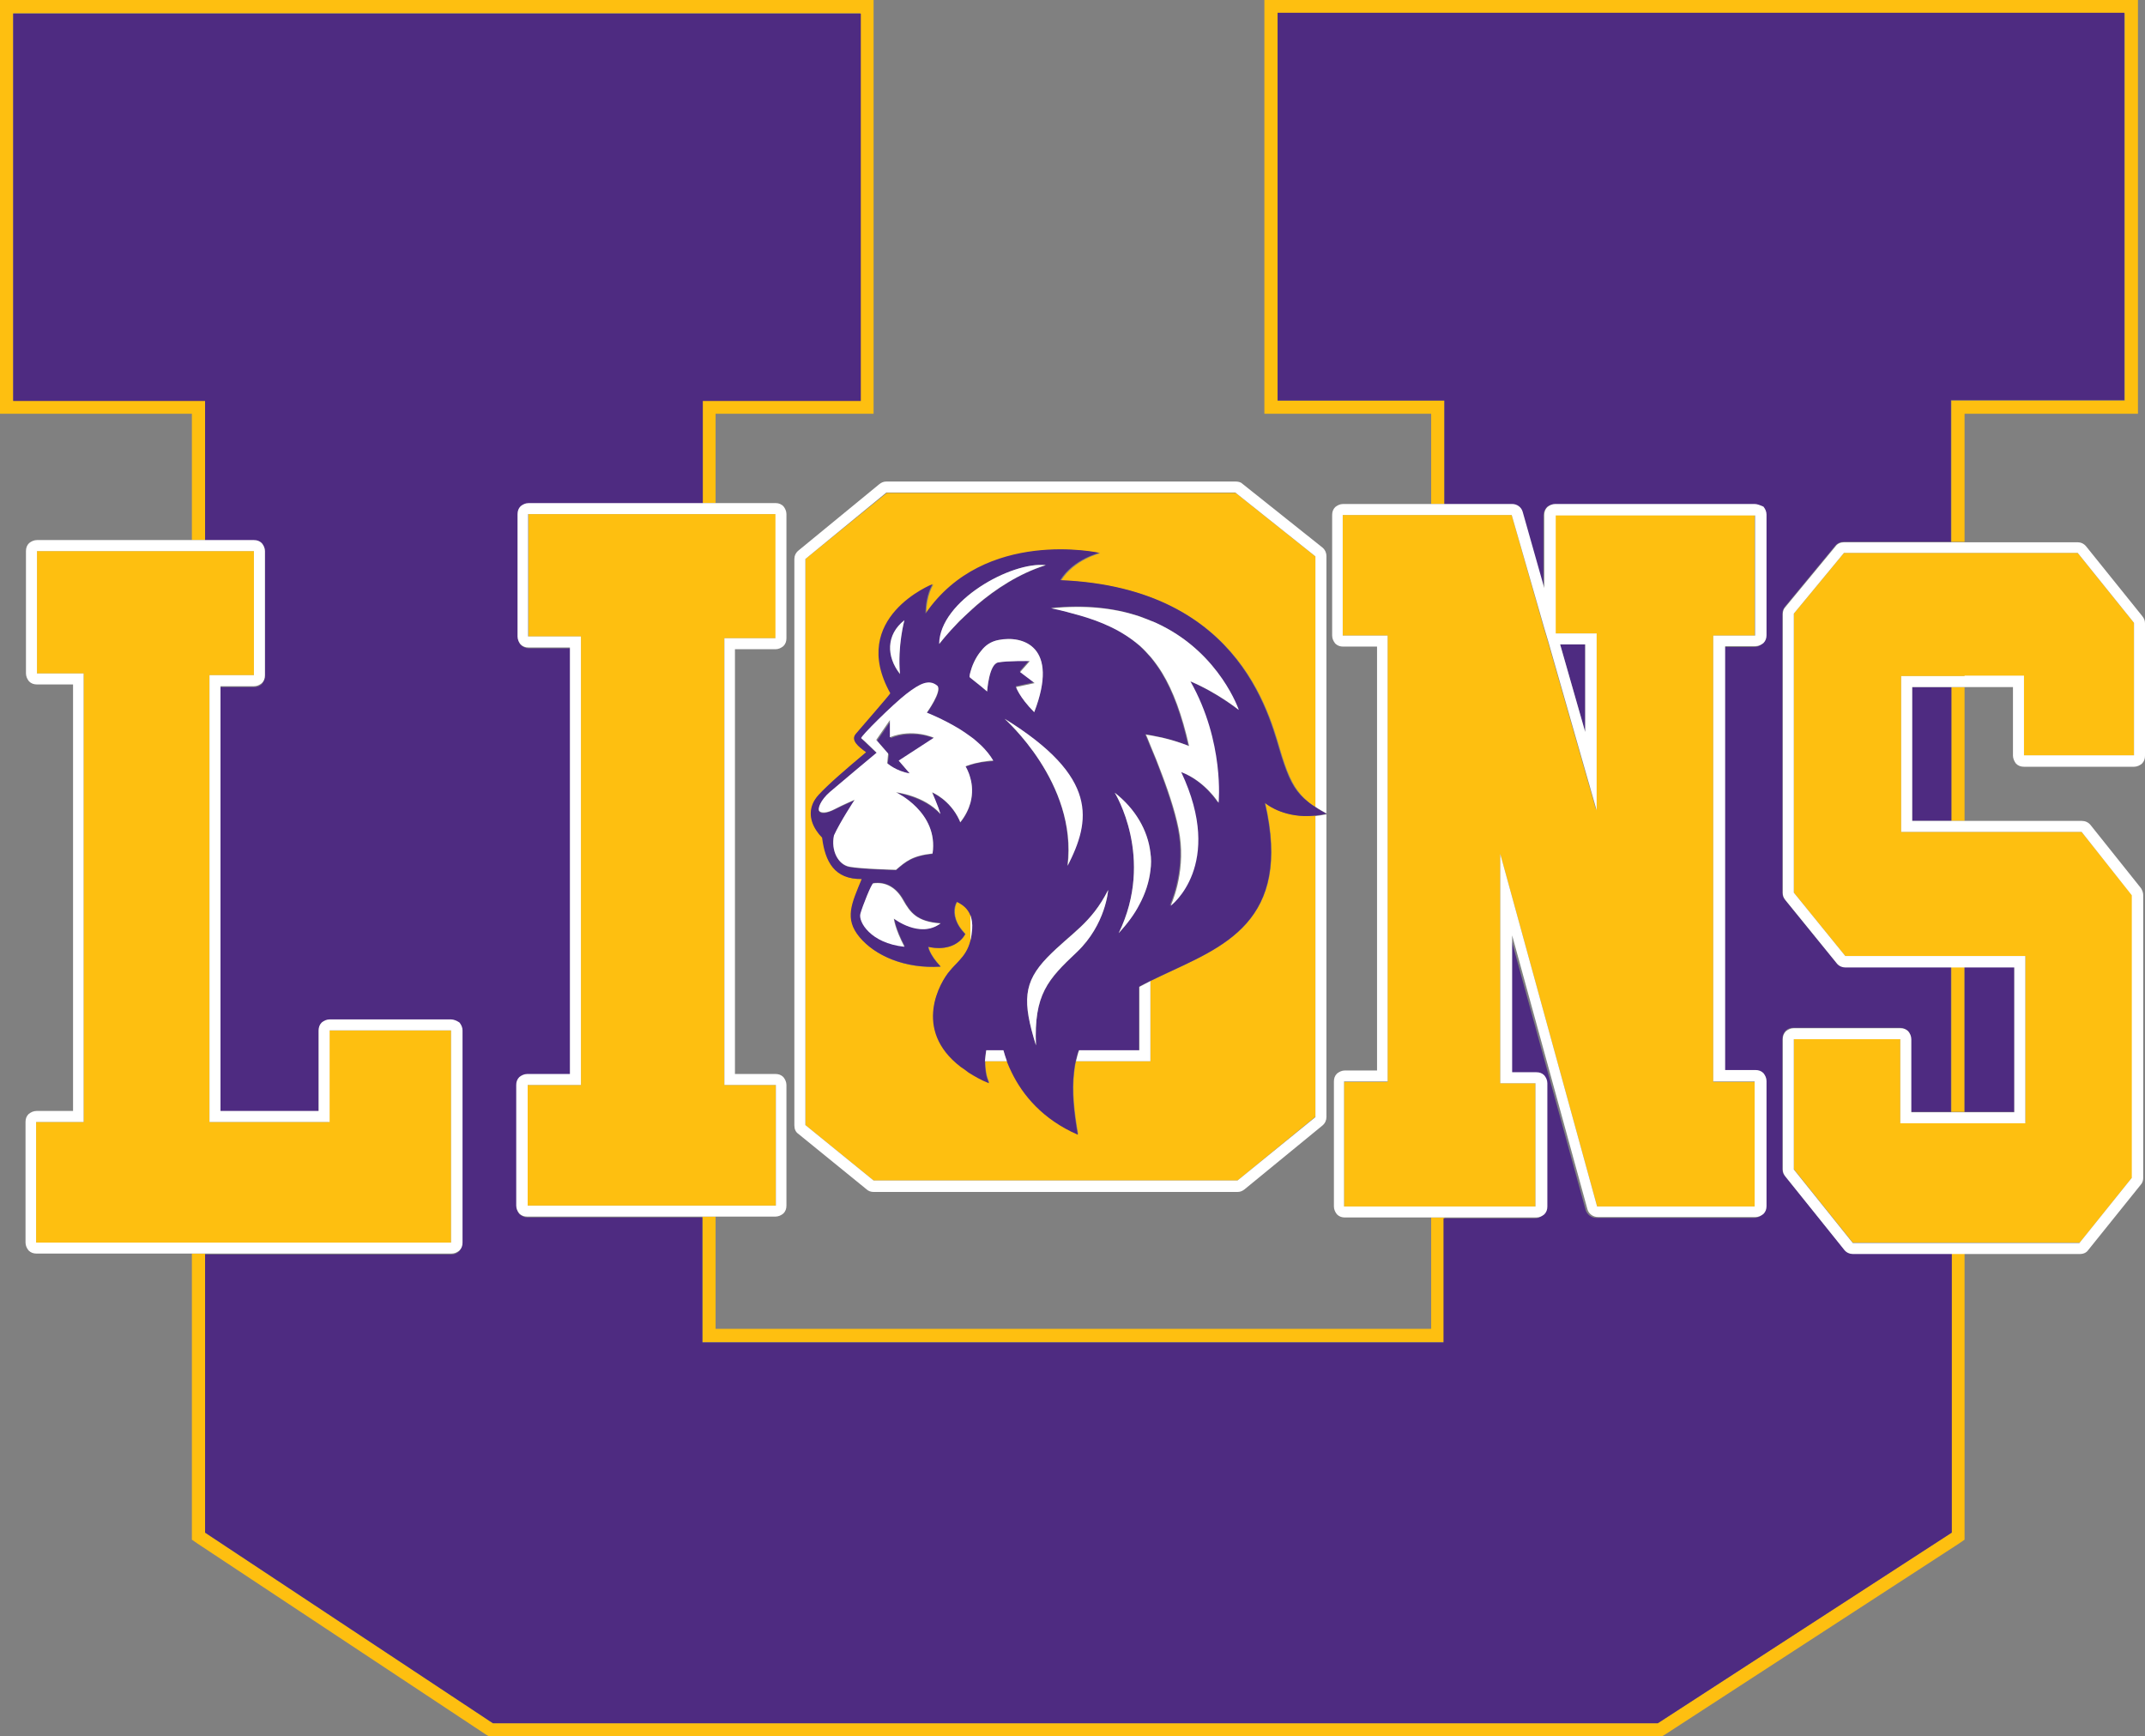 <svg xmlns="http://www.w3.org/2000/svg" id="a" viewBox="0 0 487.4 394.5"><rect x="0" y="0" width="487.4" height="394.5" fill="#808080" stroke="none"/><g><polygon points="446.4 252.6 446.4 219.7 444.9 219.7 443.4 219.7 443.4 252.6 444.9 252.6 446.4 252.6" style="fill:#febf10;"></polygon><polygon points="162.6 276.4 161.1 276.4 159.6 276.4 159.6 304.9 328.2 304.9 328.2 276.6 326.8 276.6 325.2 276.6 325.2 301.9 162.6 301.9 162.6 276.4" style="fill:#febf10;"></polygon><polygon points="482.8 0 290.3 0 287.3 0 287.3 3 287.3 91 287.3 94 290.3 94 325.2 94 325.2 114.5 326.8 114.5 328.2 114.5 328.2 91 290.3 91 290.3 3 482.8 3 482.8 91 443.4 91 443.4 123.1 444.9 123.1 446.4 123.1 446.4 94 482.8 94 485.8 94 485.8 91 485.8 3 485.8 0 482.8 0" style="fill:#febf10;"></polygon><polygon points="43.6 122.7 45.1 122.7 46.6 122.7 46.6 91 3 91 3 3 195.5 3 195.5 91 159.6 91 159.6 114.3 161.1 114.3 162.6 114.3 162.6 94 195.5 94 198.5 94 198.5 91 198.5 3 198.5 0 195.5 0 3 0 0 0 0 3 0 91 0 94 3 94 43.6 94 43.6 122.7" style="fill:#febf10;"></polygon><polygon points="443.4 156.1 443.4 186.5 444.9 186.5 446.4 186.5 446.4 156.1 444.9 156.1 443.4 156.1" style="fill:#febf10;"></polygon><polygon points="443.4 284.8 443.4 348.2 376.7 391.5 112 391.5 46.6 348.2 46.6 284.8 45.1 284.8 43.6 284.8 43.6 348.2 43.6 349.8 44.9 350.7 110.3 394 111.1 394.5 112 394.5 376.7 394.5 377.6 394.5 378.3 394.1 445.1 350.7 446.4 349.8 446.4 348.2 446.4 284.8 444.9 284.8 443.4 284.8" style="fill:#febf10;"></polygon><polygon points="45.1 282.3 46.6 282.3 102.5 282.3 102.5 234.1 74.8 234.1 74.8 254.9 47.6 254.9 47.6 155.9 47.6 153.4 50.1 153.4 57.7 153.4 57.7 125.2 46.6 125.2 45.1 125.2 43.6 125.2 8.4 125.2 8.4 153 19 153 19 254.9 8.2 254.9 8.2 282.3 43.6 282.3 45.1 282.3" style="fill:#febf10;"></polygon><polygon points="119.9 246.5 119.9 273.9 159.6 273.9 161.1 273.9 162.6 273.9 176.3 273.9 176.3 246.5 167.1 246.5 164.6 246.5 164.6 244 164.6 208.8 164.6 145 176.3 145 176.3 116.8 162.6 116.8 161.1 116.8 159.6 116.8 120.1 116.8 120.1 144.6 132 144.6 132 246.5 119.9 246.5" style="fill:#febf10;"></polygon><polygon points="351.7 145.7 350.8 142.7 343.5 117 328.2 117 326.8 117 325.2 117 305.1 117 305.1 144.4 315.3 144.4 315.3 245.8 305.4 245.8 305.4 274.1 325.2 274.1 326.8 274.1 328.2 274.1 348.9 274.1 348.9 248.6 348.9 246.1 346.4 246.1 340.9 246.1 340.9 194 362.9 274.1 398.7 274.1 398.7 245.8 389.3 245.8 389.3 144.4 398.7 144.4 398.7 117 353.3 117 353.3 142.4 353.3 143.9 353.8 143.9 362.7 143.9 362.7 184.1 351.7 145.7" style="fill:#febf10;"></polygon><polygon points="446.4 125.6 444.9 125.6 443.4 125.6 419 125.6 407.6 139.4 407.6 202.8 419.3 217.2 443.4 217.2 444.9 217.2 446.4 217.2 460.2 217.2 460.2 255.1 446.4 255.1 444.9 255.1 443.4 255.1 431.8 255.1 431.8 236 407.6 236 407.6 265.6 421 282.3 443.4 282.3 444.9 282.3 446.4 282.3 472.6 282.3 484.5 267.5 484.5 203.4 473 189 446.4 189 444.9 189 443.4 189 432 189 432 153.6 443.4 153.6 444.9 153.6 446.4 153.6 459.9 153.6 459.9 171.7 484.9 171.7 484.9 141.5 472.1 125.6 446.4 125.6" style="fill:#febf10;"></polygon><path d="m183,255.6l15.5,12.6h82.7l17.7-14.5v-68.4c-.9.1-1.7.1-2.5.1-5.7-.2-8.9-3-8.9-3,6.3,27.2-9.7,32.7-23.6,39.3-.8.4-1.7.8-2.5,1.2v18.2h-16.9c-.2.8-.3,1.7-.4,2.5-.5,4.3,0,8.9.9,14.1-8.1-3.5-12.5-9-15-14.1-.4-.8-.8-1.7-1.1-2.5h-5c0,.8,0,1.7.2,2.5.1.8.4,1.6.7,2.4-1.7-.8-3.3-1.6-4.6-2.4-.6-.4-1.2-.8-1.8-1.3-11.1-8.5-4.6-19.5-2.5-21.8.8-.9,1.5-1.6,2.2-2.4,1.1-1.2,2-2.5,2.5-4.5v-5.6c-.6-1.6-1.8-2.4-2.5-2.8l-.6-.3c-.7,1.3-.9,3.4.6,5.7.4.5.8,1.1,1.3,1.6-.4.7-.8,1.2-1.3,1.6-2.9,2.5-7.1,1.3-7.1,1.3,0,0,.1,1.6,2.8,4.5-8.1.6-14.9-2.4-18.4-6.7-3.5-4.2-1.8-7.6.5-13.2-6.2.1-8.3-4-9-9.4-.5-.5-1-1.1-1.3-1.6-1.8-2.7-1.6-5.4,0-7.5.1-.2.3-.3.4-.5,2.3-2.5,5.9-5.6,10.9-9.8-1.9-1.3-3.5-2.7-2.4-4.1,1.1-1.4,8-9.2,8-9.2-9.5-17.2,9.6-24.8,9.6-24.8,0,0-1.6,2.3-1.6,6.7,13.4-19.6,39.5-13.8,39.5-13.8,0,0-5.9,1.4-8.9,6.2,42,1.7,47.9,32.7,50.3,40.1,1.5,4.7,2.8,7.3,5.1,9.5.7.7,1.5,1.3,2.5,1.9v-56.9l-18.2-14.5h-79.3l-18.5,15v128.6Z" style="fill:#febf10;"></path></g><g><rect x="446.4" y="219.7" width="11.3" height="32.9" style="fill:#4e2b81;"></rect><rect x="434.5" y="156.1" width="8.9" height="30.4" style="fill:#4e2b81;"></rect><polygon points="354.5 146.4 360.2 166.3 360.2 146.4 354.5 146.4" style="fill:#4e2b81;"></polygon><path d="m290.3,3v88h37.9v23.6h15.2c1.1,0,2.1.7,2.4,1.8l4.9,17.3v-16.6c0-.7.3-1.3.7-1.8.5-.5,1.1-.7,1.8-.7h45.3c.7,0,1.3.3,1.8.7.5.5.7,1.1.7,1.8v27.4c0,.7-.3,1.3-.7,1.8-.5.5-1.1.7-1.8.7h-6.9v96.3h6.9c.7,0,1.3.3,1.8.7.5.5.7,1.1.7,1.8v28.4c0,.7-.3,1.3-.7,1.8-.5.5-1.1.7-1.8.7h-35.8c-1.1,0-2.1-.8-2.4-1.8l-17.1-62.2v31.1h5.5c.7,0,1.3.3,1.8.7.5.5.7,1.1.7,1.8v28c0,.7-.3,1.3-.7,1.8-.5.5-1.1.7-1.8.7h-20.7v28.2h-168.4v-28.4h-39.7c-.7,0-1.3-.3-1.8-.7-.5-.5-.7-1.1-.7-1.8v-27.4c0-.7.3-1.3.7-1.8.5-.5,1.1-.7,1.8-.7h9.7v-96.9h-9.4c-.7,0-1.3-.3-1.8-.7-.5-.5-.7-1.1-.7-1.8v-27.8c0-.7.3-1.3.7-1.8.5-.5,1.1-.7,1.8-.7h39.5v-23.4h35.9V3.1H3v88h43.6v31.8h11.1c.7,0,1.3.3,1.8.7.5.5.7,1.1.7,1.8v28.2c0,.7-.3,1.3-.7,1.8-.5.5-1.1.7-1.8.7h-7.6v96.5h22.3v-18.3c0-.7.3-1.3.7-1.8.5-.5,1.1-.7,1.8-.7h27.6c.7,0,1.3.3,1.8.7.5.5.7,1.1.7,1.8v48.2c0,.7-.3,1.3-.7,1.8-.5.5-1.1.7-1.8.7h-55.9v63.2l65.4,43.3h264.7l66.8-43.3v-63.4h-22.5c-.8,0-1.5-.3-1.9-.9l-13.5-16.7c-.4-.4-.6-1-.6-1.6v-29.6c0-.7.3-1.3.7-1.8.5-.5,1.1-.7,1.8-.7h24.2c.7,0,1.3.3,1.8.7.5.5.7,1.1.7,1.8v16.6h9.1v-32.9h-24.1c-.8,0-1.5-.3-1.9-.9l-11.7-14.4c-.4-.4-.6-1-.6-1.6v-63.4c0-.6.2-1.1.6-1.6l11.4-13.8c.5-.6,1.2-.9,1.9-.9h24.4v-32.2h39.4V2.9h-192.4v.1Z" style="fill:#4e2b81;"></path><path d="m194.4,166.8c-1.1,1.4.6,2.8,2.4,4.1-5,4.2-8.6,7.3-10.9,9.8-.1.2-.3.3-.4.5-1.6,2.1-1.8,4.8,0,7.5.4.6.8,1.1,1.3,1.6.7,5.5,2.8,9.5,9,9.4-2.3,5.6-4,9-.5,13.2s10.3,7.2,18.4,6.7c-2.7-2.9-2.8-4.5-2.8-4.5,0,0,4.2,1.2,7.1-1.3.5-.4,1-1,1.3-1.6-.5-.5-1-1.1-1.3-1.6-1.5-2.3-1.4-4.4-.6-5.7,0,0,.3.1.6.3.7.4,1.9,1.2,2.5,2.8.3.8.5,1.9.4,3.2-.1.9-.2,1.8-.4,2.5-.5,2-1.4,3.3-2.5,4.5-.7.8-1.5,1.5-2.2,2.4-2.1,2.4-8.6,13.3,2.5,21.8.6.4,1.2.8,1.8,1.3,1.3.8,2.8,1.7,4.6,2.4-.3-.8-.6-1.6-.7-2.4s-.2-1.7-.2-2.5.1-1.7.3-2.5h3.9c.2.8.5,1.6.8,2.5.3.8.7,1.7,1.1,2.5,2.5,5.1,7,10.6,15,14.1-.9-5.1-1.4-9.8-.9-14.1.1-.8.2-1.7.4-2.5.2-.8.4-1.7.7-2.5h13.7v-14.5c.8-.5,1.7-.9,2.5-1.3.8-.4,1.7-.8,2.5-1.2,14-6.6,29.9-12.1,23.6-39.3,0,0,3.1,2.8,8.9,3,.8,0,1.6,0,2.5-.1.8-.1,1.6-.2,2.5-.4h.2c-.1,0-.1-.1-.2-.1-.9-.5-1.8-1-2.5-1.5-1-.6-1.8-1.3-2.5-1.9-2.4-2.2-3.6-4.8-5.1-9.5-2.4-7.3-8.2-38.4-50.3-40.1,3-4.8,8.9-6.2,8.9-6.2,0,0-26.1-5.8-39.5,13.8,0-4.3,1.6-6.7,1.6-6.7,0,0-19.2,7.6-9.6,24.8,0,.2-6.8,8-7.9,9.3Zm8.8,41.8s.2,2.2,2.4,6.4c-7.7-.9-10.5-5.7-10-7.5s2.5-6.8,2.9-6.9c2.8-.4,5.2,1,6.8,3.8,1.6,2.9,3.1,5,8.5,5.3-4.8,3.6-10.6-1.1-10.6-1.1Zm23.6-58.1c-2.1.4-2.5,6.6-2.5,6.6l-1.3-1.1-2.5-2-.2-.2s.1-.4.2-1.1c.3-1.2,1.1-3.3,2.5-4.9,1-1.1,2.2-2,3.9-2.4,5.5-1.1,13.8,1.4,8.1,16.4-3.4-3.5-4.2-5.9-4.2-5.9l4.2-.9-3.3-2.5,2.2-2.5c.1.1-5,.1-7.1.5Zm1.4,12.8c21.5,13.3,19.5,23.2,14.3,33.4,2.4-18.9-14.3-33.4-14.3-33.4Zm16.5,53c-6.6,6.3-9.8,9.6-9.3,21.2-3.1-9.9-2.9-14.3,2.6-20s9.9-7.6,13.8-15.3c0,0-.5,7.8-7.1,14.1Zm16.7-18.5c-.3,2.5-1.1,5.1-2.5,7.7-1.2,2.1-2.7,4.3-4.7,6.5,8.3-17.1-.9-31.9-.9-31.9,2.3,1.8,4.2,4,5.6,6.3,1.3,2.2,2.2,4.7,2.5,7.3.2,1.3.2,2.7,0,4.1Zm19.9-36.6s-4.9-3.9-11-6.5c7.8,13.8,6.4,27.6,6.4,27.6,0,0-3-4.9-8.5-7,10,21.2-2.4,30.4-2.4,30.4,0,0,3.4-7.1,2.1-15.9-.6-4.1-2.3-9.3-4-13.8-.9-2.5-1.8-4.7-2.5-6.3-.7-1.8-1.2-2.9-1.2-2.9,0,0,.5.1,1.2.2.6.1,1.5.3,2.5.5,1.7.4,3.9,1,6.1,1.9-1.6-7.1-3.6-12.5-6.1-16.6-.8-1.3-1.6-2.4-2.5-3.5-.8-.9-1.6-1.8-2.5-2.6-2-1.8-4.3-3.3-6.8-4.4-2-1-4.3-1.8-6.7-2.5-2.1-.6-4.3-1.2-6.7-1.7,7.8-.8,14.3,0,19.6,1.7,1,.3,2,.7,2.9,1.1.9.4,1.7.7,2.5,1.1,13.6,6.8,17.6,19.2,17.6,19.2Zm-43.6-32.8c-6.1,1.9-11.5,5.5-15.6,9-1.5,1.3-2.9,2.5-4,3.7-3,2.9-4.6,5.2-4.6,5.2,0-9.8,16.4-18.8,24.2-17.9Zm-24.7,27.5c1.2,1.2-2.4,6.1-2.4,6.1,0,0,3.6,1.3,7.4,3.7.8.5,1.7,1.1,2.5,1.7.9.7,1.7,1.4,2.5,2.1,1.1,1,2,2.2,2.7,3.4-1,.1-1.9.2-2.7.3-1.1.2-1.9.4-2.5.6-.7.2-1.1.4-1.1.4,0,0,.6,1,1.1,2.7.4,1.5.6,3.4,0,5.6-.4,1.4-1.1,2.9-2.3,4.4-.1-.2-.1-.3-.2-.5-2.1-4.7-6.2-6.3-6.2-6.3,0,0,1.4,3.2,1.9,4.9-3.8-4.1-10.1-4.9-10.1-4.9,0,0,9.7,4.5,8.3,13.9-4.6.5-6.1,1.8-8.3,3.7,0,0-7.9-.2-10.6-.7-2.5-.5-4.2-3.7-3.5-7.1,1.4-3.1,4.7-8.1,4.7-8.1,0,0-2.5,1.1-4.5,2.1s-3.1,1-3.5.5c-.5-.4.2-2.4,2.4-4.4,2.2-1.9,10.6-8.9,10.6-8.9,0,0-3.2-3.1-3.5-3.3s7.3-7.8,10.3-10.1c3-2.3,5.1-3.4,7-1.8Zm-7.5-14.9s-1.6,5.9-1,12.2c-3.1-4-3.2-9,1-12.2Z" style="fill:#4e2b81;"></path><path d="m201.7,173.5s2,1.8,5.1,2.3l-2.5-2.9,8.1-5.1s-4.8-2.2-10-.1v-3.9l-3.1,4.5,2.7,3.1-.3,2.1Z" style="fill:#4e2b81;"></path></g><g><path d="m102.5,231.6h-27.6c-.7,0-1.3.3-1.8.7-.5.5-.7,1.1-.7,1.8v18.3h-22.3v-96.5h7.6c.7,0,1.3-.3,1.8-.7.5-.5.7-1.1.7-1.8v-28.2c0-.7-.3-1.3-.7-1.8-.5-.5-1.1-.7-1.8-.7H8.4c-.7,0-1.3.3-1.8.7-.5.5-.7,1.1-.7,1.8v27.8c0,.7.3,1.3.7,1.8.5.5,1.1.7,1.8.7h8.2v96.9h-8.3c-.7,0-1.3.3-1.8.7-.5.5-.7,1.1-.7,1.8v27.4c0,.7.3,1.3.7,1.8.5.5,1.1.7,1.8.7h94.3c.7,0,1.3-.3,1.8-.7.5-.5.7-1.1.7-1.8v-48.2c0-.7-.3-1.3-.7-1.8-.6-.4-1.3-.7-1.9-.7Zm0,50.7H8.2v-27.4h10.8v-101.9h-10.6v-27.8h49.3v28.2h-10.1v101.5h27.3v-20.8h27.6v48.2h0Z" style="fill:#fff;"></path><path d="m176.3,114.3h-56.2c-.7,0-1.3.3-1.8.7-.5.5-.7,1.1-.7,1.8v27.8c0,.7.3,1.3.7,1.8.5.5,1.1.7,1.8.7h9.4v96.9h-9.7c-.7,0-1.3.3-1.8.7-.5.5-.7,1.1-.7,1.8v27.4c0,.7.3,1.3.7,1.8.5.5,1.1.7,1.8.7h56.4c.7,0,1.3-.3,1.8-.7.5-.5.7-1.1.7-1.8v-27.4c0-.7-.3-1.3-.7-1.8-.5-.5-1.1-.7-1.8-.7h-9.2v-96.5h9.2c.7,0,1.3-.3,1.8-.7.5-.5.7-1.1.7-1.8v-28.2c0-.7-.3-1.3-.7-1.8-.4-.4-1-.7-1.7-.7Zm0,30.7h-11.7v101.5h11.7v27.4h-56.4v-27.4h12.1v-101.9h-12v-27.8h56.2v28.2h.1Z" style="fill:#fff;"></path><path d="m398.7,114.5h-45.3c-.7,0-1.3.3-1.8.7-.5.5-.7,1.1-.7,1.8v16.6l-4.9-17.3c-.3-1.1-1.3-1.8-2.4-1.8h-38.4c-.7,0-1.3.3-1.8.7-.5.5-.7,1.1-.7,1.8v27.4c0,.7.3,1.3.7,1.8.5.5,1.1.7,1.8.7h7.7v96.3h-7.3c-.7,0-1.3.3-1.8.7-.5.5-.7,1.1-.7,1.8v28.4c0,.7.3,1.3.7,1.8.5.5,1.1.7,1.8.7h43.5c.7,0,1.3-.3,1.8-.7.5-.5.7-1.1.7-1.8v-28c0-.7-.3-1.3-.7-1.8-.5-.5-1.1-.7-1.8-.7h-5.5v-31.1l17.1,62.2c.3,1.1,1.3,1.8,2.4,1.8h35.8c.7,0,1.3-.3,1.8-.7.5-.5.7-1.1.7-1.8v-28.4c0-.7-.3-1.3-.7-1.8-.5-.5-1.1-.7-1.8-.7h-6.9v-96.3h6.9c.7,0,1.3-.3,1.8-.7.5-.5.7-1.1.7-1.8v-27.4c0-.7-.3-1.3-.7-1.8-.7-.3-1.4-.6-2-.6Zm0,29.9h-9.4v101.3h9.4v28.4h-35.8l-22-80.1v52.1h8v28h-43.5v-28.4h9.9v-101.3h-10.2v-27.4h38.4l7.4,25.7.9,3,11,38.4v-40.2h-9.3v-26.8h45.3v27.3h-.1Zm-44.2,2h5.7v19.9l-5.7-19.9Z" style="fill:#fff;"></path><path d="m458.1,173.5c.5.5,1.1.7,1.8.7h25c.7,0,1.3-.3,1.8-.7.5-.5.7-1.1.7-1.8v-30.1c0-.6-.2-1.1-.6-1.6l-12.8-15.9c-.5-.6-1.2-.9-1.9-.9h-53.1c-.7,0-1.5.3-1.9.9l-11.4,13.8c-.4.4-.6,1-.6,1.6v63.4c0,.6.2,1.1.6,1.6l11.7,14.4c.5.6,1.2.9,1.9.9h38.4v32.9h-23.4v-16.6c0-.7-.3-1.3-.7-1.8-.5-.5-1.1-.7-1.8-.7h-24.2c-.7,0-1.3.3-1.8.7-.5.5-.7,1.1-.7,1.8v29.6c0,.6.2,1.1.6,1.6l13.4,16.7c.5.6,1.2.9,1.9.9h51.6c.8,0,1.5-.3,1.9-.9l11.9-14.8c.4-.4.6-1,.6-1.6v-64.2c0-.6-.2-1.1-.5-1.6l-11.5-14.4c-.5-.6-1.2-.9-2-.9h-38.5v-30.4h22.9v15.6c0,.6.3,1.3.7,1.8Zm-11.7-19.9h-14.4v35.4h41l11.4,14.4v64.2l-11.9,14.8h-51.5l-13.4-16.7v-29.6h24.2v19.1h28.4v-38h-40.9l-11.7-14.4v-63.4l11.4-13.8h53.1l12.8,15.9v30.1h-25v-18.1h-13.5v.1Z" style="fill:#fff;"></path><path d="m228,238.6h-3.9c-.1.8-.2,1.7-.3,2.5h5c-.3-.9-.6-1.7-.8-2.5Z" style="fill:#fff;"></path><path d="m261.4,241.1v-18.2c-.8.4-1.7.9-2.5,1.3v14.4h-13.7c-.3.8-.5,1.7-.7,2.5h16.9Z" style="fill:#fff;"></path><path d="m282.3,109.9c-.4-.4-1-.5-1.6-.5h-79.3c-.6,0-1.1.2-1.6.6l-18.4,15.1c-.6.5-.9,1.2-.9,1.9v128.7c0,.8.3,1.5.9,1.9l15.5,12.6c.4.4,1,.6,1.6.6h82.7c.6,0,1.1-.2,1.6-.6l17.7-14.5c.6-.5.9-1.2.9-1.9v-68.8c-.9.2-1.7.3-2.5.4v68.4l-17.7,14.4h-82.7l-15.5-12.6V127l18.4-15.1h79.3l18.2,14.5v56.9c.7.5,1.6,1,2.5,1.5v-58.4c0-.8-.3-1.5-.9-2l-18.2-14.5Z" style="fill:#fff;"></path><path d="m220.5,213.6c.2-.7.3-1.5.4-2.5.1-1.3-.1-2.3-.4-3.2v5.7Z" style="fill:#fff;"></path><path d="m213.7,209.8c-5.4-.4-6.9-2.5-8.5-5.3-1.6-2.9-4-4.2-6.8-3.8-.4.1-2.4,5.1-2.9,6.9-.5,1.8,2.3,6.7,10,7.5-2.2-4.2-2.4-6.4-2.4-6.4,0,0,5.9,4.6,10.6,1.1Z" style="fill:#fff;"></path><path d="m242.6,196.7c5.2-10.2,7.2-20.1-14.3-33.4-.1,0,16.6,14.5,14.3,33.4Z" style="fill:#fff;"></path><path d="m261.4,193.7c-.3-2.6-1.2-5.1-2.5-7.3-1.4-2.4-3.3-4.5-5.6-6.3,0,0,9.2,14.8.9,31.9,2-2.2,3.6-4.3,4.7-6.5,1.4-2.6,2.2-5.2,2.5-7.7.2-1.4.2-2.8,0-4.1Z" style="fill:#fff;"></path><path d="m263.9,142.1c-.8-.4-1.6-.8-2.5-1.1-.9-.4-1.9-.7-2.9-1.1-5.3-1.7-11.8-2.5-19.6-1.7,2.4.5,4.6,1.1,6.7,1.7,2.4.7,4.6,1.5,6.7,2.5,2.5,1.2,4.7,2.6,6.8,4.4.9.8,1.7,1.7,2.5,2.6.9,1.1,1.7,2.2,2.5,3.5,2.5,4.1,4.5,9.5,6.1,16.6-2.3-.9-4.4-1.5-6.1-1.9-1-.2-1.9-.4-2.5-.5-.8-.1-1.2-.2-1.2-.2,0,0,.5,1.1,1.2,2.9.7,1.6,1.6,3.9,2.5,6.3,1.7,4.5,3.4,9.7,4,13.8,1.3,8.8-2.1,15.9-2.1,15.9,0,0,12.4-9.2,2.4-30.4,5.5,2.1,8.5,7,8.5,7,0,0,1.4-13.8-6.4-27.6,6.2,2.6,11,6.5,11,6.5,0,0-4.2-12.5-17.6-19.2Z" style="fill:#fff;"></path><path d="m244.7,216.3c6.6-6.3,7.1-14.1,7.1-14.1-3.9,7.7-8.3,9.7-13.8,15.3-5.5,5.7-5.7,10-2.6,20-.5-11.6,2.7-15,9.3-21.2Z" style="fill:#fff;"></path><path d="m213.4,146.3s1.7-2.2,4.6-5.2c1.2-1.1,2.5-2.4,4-3.7,4.1-3.5,9.5-7.1,15.6-9-7.7-.9-24.1,8.1-24.2,17.9Z" style="fill:#fff;"></path><path d="m204.5,153.1c-.6-6.3,1-12.2,1-12.2-4.2,3.3-4.1,8.3-1,12.2Z" style="fill:#fff;"></path><path d="m223,173.1c.8-.1,1.7-.3,2.7-.3-.7-1.2-1.6-2.3-2.7-3.4-.8-.7-1.6-1.5-2.5-2.1-.8-.6-1.7-1.2-2.5-1.7-3.8-2.3-7.4-3.7-7.4-3.7,0,0,3.5-4.9,2.4-6.1-1.9-1.6-4-.5-7,1.8s-10.6,9.8-10.3,10.1c.3.2,3.5,3.3,3.5,3.3,0,0-8.4,7-10.6,8.9-2.2,1.9-2.9,3.9-2.4,4.4.5.4,1.6.5,3.5-.5s4.5-2.1,4.5-2.1c0,0-3.3,5-4.7,8.1-.7,3.4.9,6.6,3.5,7.1s10.6.7,10.6.7c2.2-1.9,3.7-3.2,8.3-3.7,1.4-9.4-8.3-13.9-8.3-13.9,0,0,6.4.7,10.1,4.9-.5-1.7-1.9-4.9-1.9-4.9,0,0,4,1.6,6.2,6.3.1.2.1.3.2.5,1.2-1.5,1.9-3,2.3-4.4.6-2.2.4-4.2,0-5.6-.4-1.6-1.1-2.7-1.1-2.7,0,0,.4-.2,1.1-.4.6-.2,1.4-.4,2.5-.6Zm-18.8-.3l2.5,2.9c-3.1-.5-5.1-2.3-5.1-2.3l.2-2.2-2.7-3.1,3.1-4.5v3.9c5.2-2.1,10,.1,10,.1l-8,5.2Z" style="fill:#fff;"></path><path d="m235,161.8c5.8-15-2.6-17.5-8.1-16.4-1.7.3-3,1.2-3.9,2.4-1.4,1.6-2.2,3.7-2.5,4.9-.2.6-.2,1.1-.2,1.1l.2.2,2.5,2,1.3,1.1s.4-6.2,2.5-6.6c2.1-.4,7.2-.3,7.2-.3l-2.2,2.5,3.3,2.5-4.2.9c-.1-.1.7,2.3,4.1,5.7Z" style="fill:#fff;"></path></g></svg>